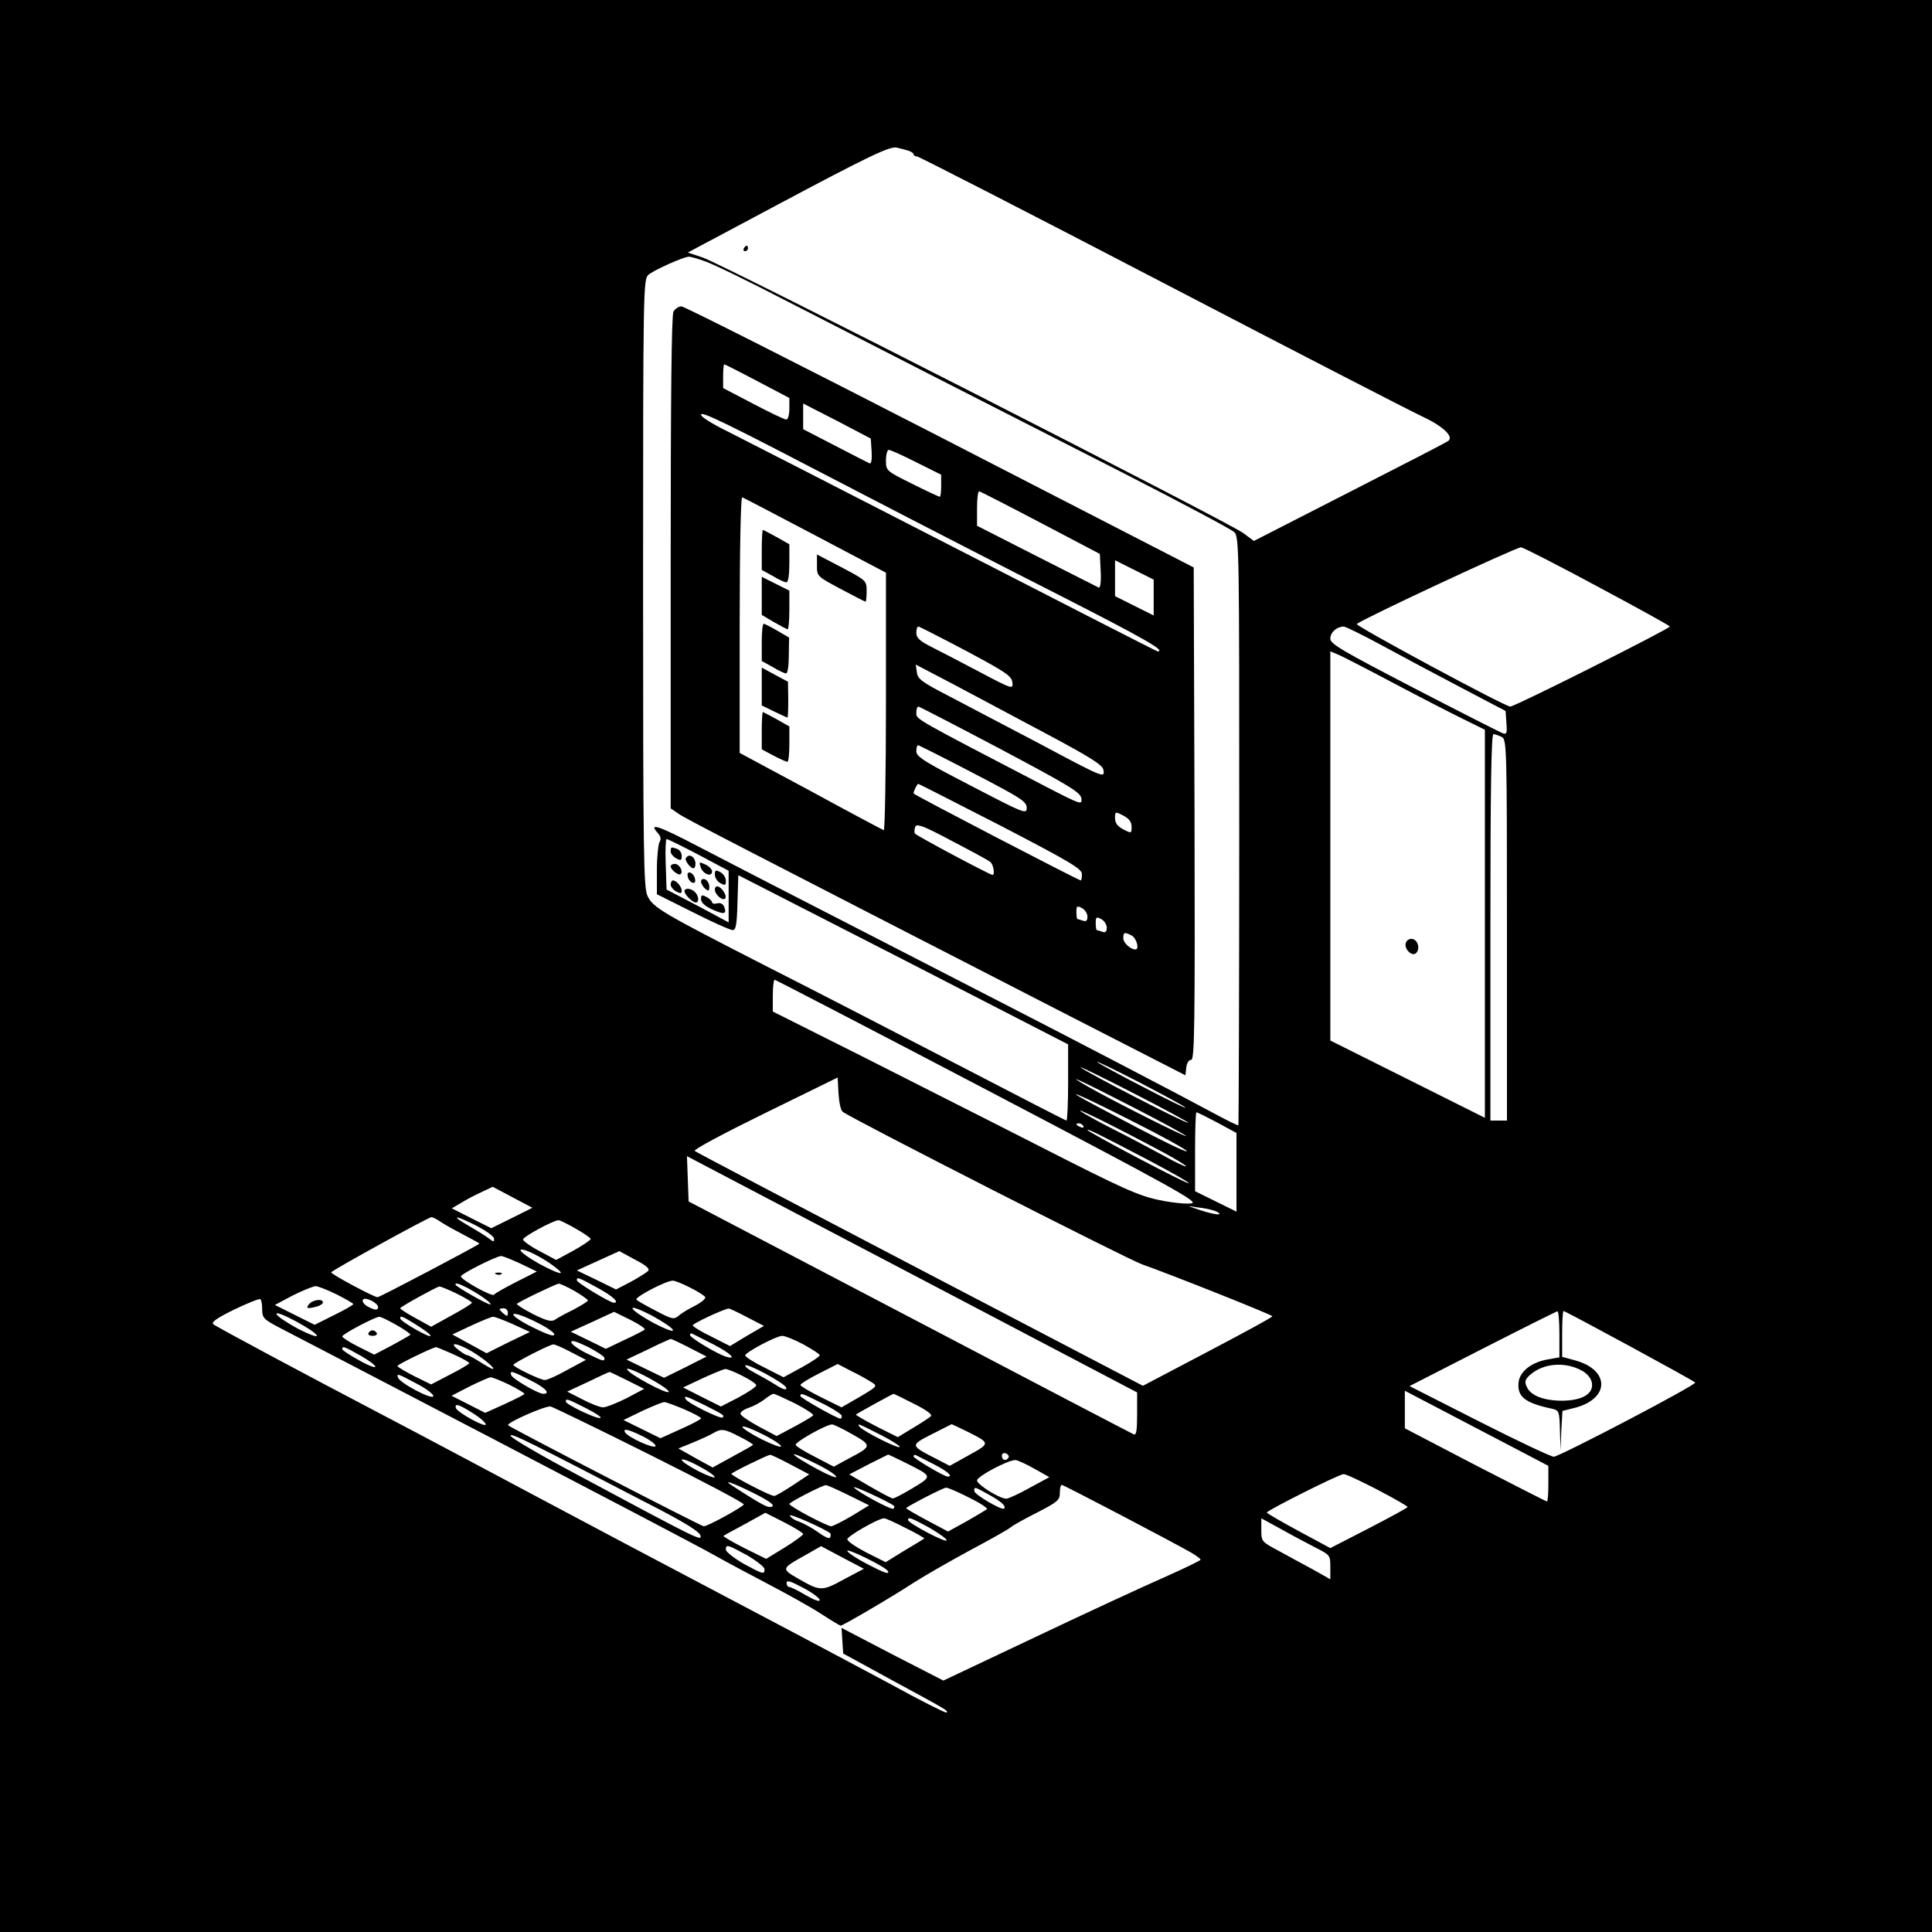 <?xml version="1.0" standalone="no"?>
<!DOCTYPE svg PUBLIC "-//W3C//DTD SVG 20010904//EN"
 "http://www.w3.org/TR/2001/REC-SVG-20010904/DTD/svg10.dtd">
<svg version="1.0" xmlns="http://www.w3.org/2000/svg"
 width="700pt" height="700pt" viewBox="0 0 700 700"
 preserveAspectRatio="xMidYMid meet">
<g transform="translate(0,700) scale(0.1,-0.1)"
fill="#000000" stroke="none">
<path d="M0 3500 l0 -3500 3500 0 3500 0 0 3500 0 3500 -3500 0 -3500 0 0
-3500z m3288 2955 c12 -3 22 -10 22 -14 0 -4 6 -8 13 -8 6 0 406 -205 888
-456 482 -251 905 -469 940 -485 74 -34 117 -73 97 -89 -7 -6 -169 -89 -359
-186 l-346 -177 -39 29 c-55 40 -1892 977 -1958 998 l-54 18 319 170 c338 180
415 217 439 210 8 -2 25 -6 38 -10z m-733 -402 c27 -9 155 -71 284 -138 280
-144 714 -366 1235 -631 209 -107 388 -202 398 -212 18 -17 18 -65 18 -1082 0
-585 -2 -1065 -3 -1067 -2 -2 -44 19 -94 46 -111 60 -498 262 -773 403 -113
58 -369 190 -570 293 -201 103 -434 223 -518 267 -147 77 -184 89 -149 50 11
-12 13 -22 7 -32 -5 -8 -10 -54 -10 -102 l0 -88 130 -65 c71 -36 136 -65 145
-65 11 0 15 20 17 100 l3 99 598 -306 597 -307 0 -138 c0 -76 -3 -138 -6 -138
-3 0 -181 92 -397 204 -216 112 -522 270 -682 351 -385 197 -419 216 -439 259
-14 31 -16 138 -16 1133 0 1071 1 1100 19 1117 19 17 126 65 147 66 6 0 32 -7
59 -17z m3233 -1178 c144 -77 262 -142 262 -145 0 -8 -563 -291 -578 -290 -20
0 -563 293 -556 299 15 16 581 280 595 278 9 -1 134 -65 277 -142z m-780 -214
c70 -38 199 -107 287 -153 l160 -84 3 -43 c3 -39 1 -43 -15 -37 -10 4 -154 77
-320 163 -262 136 -303 160 -303 179 0 23 23 43 48 44 7 0 70 -31 140 -69z
m39 -135 c98 -52 213 -111 256 -132 l77 -38 0 -703 0 -703 -280 140 -280 140
0 705 0 705 24 -10 c14 -5 105 -52 203 -104z m394 -196 c18 -10 19 -29 19
-700 l0 -690 -30 0 -30 0 0 700 c0 489 3 700 11 700 6 0 19 -5 30 -10z m-2910
-427 l109 -58 0 -93 0 -94 -112 60 -113 59 -3 92 c-2 50 0 91 3 91 4 0 57 -26
116 -57z m1050 -855 c679 -356 764 -404 736 -408 -18 -3 -70 2 -117 12 -73 15
-132 41 -420 188 -184 94 -480 243 -657 333 l-323 162 0 57 c0 32 3 58 7 58 3
0 352 -181 774 -402z m714 -61 c6 -6 -62 27 -150 73 -88 45 -164 87 -170 92
-5 6 62 -27 150 -72 88 -46 165 -87 170 -93z m10 -55 c-5 -5 -376 186 -390
201 -5 5 81 -37 192 -94 111 -57 200 -105 198 -107z m-1252 40 c28 -23 1033
-535 1085 -553 105 -37 472 -183 472 -188 0 -4 -106 -61 -235 -129 l-234 -123
-808 422 c-444 232 -812 425 -816 429 -5 5 110 66 255 137 l263 129 3 -57 c2
-32 8 -62 15 -67z m1051 17 c109 -56 195 -103 193 -105 -4 -4 -270 130 -357
180 -92 53 -27 23 164 -75z m196 -160 c0 -7 -117 51 -317 158 -157 83 -83 54
117 -48 110 -55 200 -105 200 -110z m-82 -6 c46 -25 82 -47 79 -49 -2 -2 -41
16 -85 41 -45 24 -125 67 -179 94 -54 27 -107 57 -118 65 -20 16 139 -63 303
-151z m192 110 l70 -38 0 -142 0 -143 -75 37 -75 37 0 143 c0 79 2 143 5 143
3 0 37 -17 75 -37z m-485 -13 c3 -6 -1 -7 -9 -4 -18 7 -21 14 -7 14 6 0 13 -4
16 -10z m243 -127 c79 -42 141 -77 139 -80 -5 -5 -367 186 -367 193 0 5 35
-12 228 -113z m-705 -493 l657 -345 0 -79 c0 -59 -3 -77 -12 -73 -7 3 -373
194 -813 425 l-800 419 -3 82 -3 82 158 -83 c88 -46 454 -238 816 -428z
m-1606 362 l72 -38 -74 -37 -75 -37 -72 36 -71 36 34 20 c19 12 52 29 74 39
22 10 40 19 40 19 0 0 33 -17 72 -38z m2553 -53 c25 -14 -8 -11 -60 6 l-45 15
45 -6 c25 -3 52 -10 60 -15z m-2812 -37 c15 -10 53 -31 84 -47 31 -16 56 -30
55 -31 -10 -9 -361 -194 -369 -194 -13 0 -168 83 -168 90 0 6 351 199 363 200
5 0 21 -8 35 -18z m130 -14 c34 -18 62 -38 62 -46 0 -12 -2 -12 -16 -1 -10 8
-42 28 -73 46 -73 42 -54 42 27 1z m357 -9 c30 -17 55 -34 55 -38 0 -4 -28
-23 -62 -42 l-63 -34 -60 32 c-33 17 -60 37 -60 42 0 10 107 68 128 70 4 1 32
-13 62 -30z m-75 -139 c46 -35 16 -28 -58 12 -39 22 -69 44 -66 49 6 10 79
-26 124 -61z m337 -16 c-7 -6 -35 -24 -63 -39 l-52 -27 -71 35 -71 34 77 35
77 35 57 -31 c44 -23 55 -34 46 -42z m-462 28 l60 -29 -75 -38 c-41 -21 -77
-41 -80 -46 -6 -9 -122 55 -120 67 2 9 126 72 145 73 6 1 37 -12 70 -27z m280
-88 c55 -30 81 -54 59 -54 -14 0 -134 73 -134 81 0 13 4 12 75 -27z m335 1
c27 -13 51 -29 55 -34 3 -6 -14 -20 -37 -32 -24 -12 -51 -28 -60 -37 -16 -13
-24 -12 -80 18 -35 18 -67 36 -72 41 -9 8 107 69 132 69 7 0 35 -11 62 -25z
m-807 -1 c43 -23 89 -55 84 -60 -4 -5 -127 65 -127 72 0 7 11 4 43 -12z m388
-11 c27 -16 49 -31 49 -35 0 -3 -24 -18 -52 -33 -29 -14 -60 -31 -68 -37 -12
-8 -31 -3 -79 21 -35 18 -61 35 -58 37 7 8 141 72 151 73 4 1 30 -11 57 -26z
m-861 -13 c33 -17 60 -32 60 -35 0 -3 -31 -21 -70 -40 l-70 -35 -72 36 -72 36
64 34 c36 18 73 33 83 34 10 0 44 -14 77 -30z m435 3 c30 -15 55 -30 55 -33 0
-3 -33 -24 -74 -46 l-74 -41 -56 31 c-31 17 -56 33 -56 36 0 5 129 76 142 79
4 0 32 -11 63 -26z m-705 -57 c0 -30 5 -36 58 -64 31 -16 379 -197 772 -402
393 -205 756 -395 805 -423 50 -28 142 -77 205 -110 63 -33 146 -79 183 -103
37 -24 70 -44 73 -44 8 0 189 106 265 156 36 23 126 75 200 115 73 39 141 77
149 84 8 7 52 32 98 55 74 38 82 45 82 71 0 16 3 29 7 29 7 0 400 -206 470
-246 18 -11 33 -22 33 -25 0 -3 -60 -32 -132 -64 -73 -32 -283 -129 -466 -216
l-334 -158 -185 95 -184 96 3 -47 3 -46 185 -101 c203 -110 195 -106 189 -113
-3 -2 -95 44 -204 104 -217 116 -396 211 -950 503 -198 105 -454 241 -570 303
-115 61 -273 145 -350 185 -248 130 -570 302 -582 312 -9 7 12 22 75 53 48 23
90 40 95 38 4 -2 7 -19 7 -37z m420 8 c0 -8 -7 -11 -17 -7 -27 9 -43 24 -38
34 8 12 55 -12 55 -27z m1068 -83 c3 -8 -26 3 -69 25 -40 22 -75 45 -77 53 -3
8 26 -3 69 -25 40 -22 75 -45 77 -53z m-598 63 c0 -14 -3 -14 -15 -4 -8 7 -15
14 -15 16 0 2 7 4 15 4 8 0 15 -7 15 -16z m866 -16 l62 -32 -62 -36 -61 -37
-67 34 c-38 18 -68 37 -68 41 0 7 112 59 130 61 2 1 32 -13 66 -31z m-1558
-67 c2 -7 -28 4 -69 25 -40 22 -75 45 -77 53 -6 18 140 -60 146 -78z m860 5
c2 -10 -21 -3 -72 22 -42 20 -76 42 -76 49 0 17 144 -52 148 -71z m328 17 c-4
-4 -37 -21 -74 -38 l-67 -32 -63 31 -64 31 79 36 78 36 59 -29 c32 -16 55 -32
52 -35z m3314 -17 l0 -84 -40 -7 c-61 -10 -104 -44 -108 -84 -5 -52 23 -74
121 -95 26 -6 27 -9 29 -79 l2 -72 3 71 4 72 44 11 c129 33 129 139 -1 173
l-44 12 0 83 c0 46 2 83 5 83 7 0 468 -250 477 -259 8 -7 -481 -263 -512 -269
-8 -1 -129 56 -269 127 l-254 129 264 135 c145 74 267 135 272 136 4 0 7 -37
7 -83z m-4213 33 c30 -17 52 -33 50 -35 -3 -3 -33 -20 -68 -39 l-63 -33 -58
29 c-32 16 -58 33 -58 37 0 8 117 70 134 71 5 1 33 -13 63 -30z m73 0 c27 -17
50 -34 50 -39 0 -10 -109 52 -110 63 0 12 7 9 60 -24z m349 3 l61 -28 -79 -38
-78 -39 -62 34 -62 34 68 32 c37 17 73 32 79 32 6 1 39 -12 73 -27z m724 -72
c63 -32 91 -59 46 -45 -33 11 -129 68 -129 78 0 5 3 7 8 5 4 -2 37 -19 75 -38z
m328 -1 c32 -18 59 -35 59 -39 0 -5 -29 -24 -65 -44 l-66 -36 -69 35 c-39 19
-70 39 -70 44 0 11 111 70 134 71 10 0 45 -14 77 -31z m-721 -49 c0 -14 -3
-13 -65 17 -30 15 -55 33 -55 40 0 9 19 3 60 -17 33 -17 60 -35 60 -40z m308
37 l62 -32 -77 -39 -77 -38 -68 33 -68 33 78 37 c42 21 79 37 82 38 3 0 33
-14 68 -32z m-789 -13 c42 -25 89 -64 76 -64 -3 0 -23 11 -45 25 -22 14 -43
25 -47 25 -5 0 -19 9 -33 20 -37 29 -5 25 49 -6z m360 -3 l54 -28 -67 -36
c-37 -21 -73 -37 -82 -37 -16 0 -114 47 -114 55 0 6 132 74 145 74 6 0 34 -12
64 -28z m-764 -12 c30 -17 55 -35 55 -41 0 -5 -27 5 -60 24 -33 18 -60 36 -60
40 0 12 7 10 65 -23z m336 5 c33 -15 59 -29 59 -33 0 -3 -31 -22 -69 -41 l-69
-36 -61 30 c-33 17 -61 33 -61 37 0 5 121 64 139 68 2 1 30 -11 62 -25z m1208
-123 c1 -9 -13 -5 -41 13 -24 15 -58 34 -75 43 -18 9 -33 20 -33 25 0 14 149
-66 149 -81z m309 21 c22 -14 21 -15 -43 -53 l-66 -38 -75 37 c-40 20 -74 40
-74 44 0 4 30 23 68 42 l67 34 50 -26 c28 -13 60 -32 73 -40z m2577 40 c19
-12 31 -28 33 -44 5 -39 -36 -62 -107 -63 -67 0 -115 18 -129 50 -9 19 -7 26
11 43 49 44 130 50 192 14z m-3312 -75 c-6 -10 -146 65 -151 82 -3 7 31 -6 76
-30 44 -24 78 -47 75 -52z m267 58 c28 -14 50 -29 50 -34 0 -6 -29 -25 -64
-44 l-64 -33 -68 34 -69 35 70 33 c39 18 76 33 83 34 7 0 35 -11 62 -25z
m-770 -15 c56 -28 77 -50 48 -50 -20 1 -111 54 -116 68 -5 17 1 16 68 -18z
m352 -1 l62 -31 -64 -34 c-36 -18 -74 -33 -85 -33 -11 0 -45 13 -75 29 l-55
28 75 35 c41 20 76 36 78 36 1 1 30 -13 64 -30z m-759 -14 c31 -16 57 -36 57
-43 0 -17 -122 47 -128 67 -5 16 -2 15 71 -24z m332 -2 c30 -15 55 -30 55 -33
0 -3 -32 -19 -71 -37 l-71 -32 -61 31 -61 31 64 33 c36 18 71 33 77 34 7 0 37
-12 68 -27z m3643 -230 l122 -64 0 -65 c0 -35 -2 -64 -5 -64 -3 0 -120 60
-260 132 l-255 133 0 68 0 68 138 -72 c75 -39 192 -101 260 -136z m-2607 162
c38 -20 68 -39 65 -43 -2 -4 -33 -22 -68 -41 l-64 -34 -64 34 c-35 19 -65 39
-67 46 -2 6 11 16 29 22 18 6 44 20 58 31 14 11 28 20 33 20 4 0 39 -16 78
-35z m99 0 c39 -19 70 -40 70 -45 0 -6 -2 -10 -5 -10 -12 0 -145 75 -145 82 0
12 5 11 80 -27z m331 -1 c43 -21 68 -39 62 -45 -5 -5 -34 -24 -64 -42 l-56
-34 -78 39 c-42 22 -75 41 -74 43 5 4 133 75 137 75 1 0 34 -16 73 -36z m-758
-5 c71 -36 72 -37 65 -45 -7 -6 -124 51 -133 66 -10 16 1 12 68 -21z m-432
-10 c34 -17 58 -33 55 -36 -8 -8 -126 48 -126 59 0 12 6 10 71 -23z m358 -5
c34 -15 61 -29 61 -33 0 -3 -33 -21 -74 -39 l-73 -33 -67 33 -67 33 68 33 c37
17 73 32 80 32 6 0 39 -12 72 -26z m-766 -14 c26 -16 47 -35 47 -41 0 -13
-102 43 -108 59 -6 19 11 14 61 -18z m644 -152 c188 -94 340 -174 338 -179 -7
-11 -131 -79 -145 -79 -9 0 -693 353 -709 366 -9 8 136 72 154 68 11 -3 174
-82 362 -176z m473 32 c0 -6 -31 6 -70 25 -38 19 -70 40 -70 45 0 6 32 -6 70
-25 39 -19 70 -40 70 -45z m257 44 c73 -41 73 -44 -11 -88 l-55 -30 -67 35
c-38 19 -70 39 -71 44 -3 10 109 73 131 74 5 1 38 -15 73 -35z m106 -4 c37
-19 67 -38 67 -42 0 -11 -136 58 -146 73 -8 13 -10 14 79 -31z m310 14 c86
-43 86 -43 8 -86 l-70 -39 -48 25 c-96 49 -96 49 -18 89 39 20 71 36 73 37 1
0 26 -12 55 -26z m-1172 -19 c27 -14 47 -30 44 -35 -6 -10 -99 32 -110 50 -10
17 13 11 66 -15z m350 -1 c28 -14 49 -27 47 -29 -2 -3 -36 -22 -75 -43 l-71
-39 -62 34 -62 35 54 22 c29 12 62 27 73 34 29 17 40 15 96 -14z m-286 -266
c93 -49 141 -79 143 -92 4 -20 -3 -17 -445 220 -134 71 -243 135 -243 142 0
12 63 -20 545 -270z m1259 191 c-8 -14 -24 -10 -24 6 0 9 6 12 15 9 8 -4 12
-10 9 -15z m-790 -25 l68 -36 -59 -39 c-32 -21 -62 -39 -68 -39 -13 -1 -155
73 -155 80 1 5 128 67 140 69 3 1 36 -15 74 -35z m96 1 c39 -19 70 -40 70 -46
0 -5 -30 7 -67 27 -114 62 -116 76 -3 19z m323 4 c96 -48 96 -47 25 -90 -35
-21 -67 -38 -73 -38 -5 0 -43 20 -84 44 l-74 43 69 36 c38 19 70 35 72 36 1 0
31 -14 65 -31z m100 -4 c49 -25 72 -45 51 -45 -13 0 -124 66 -124 73 0 5 3 7
8 5 4 -2 33 -17 65 -33z m-793 -47 c0 -4 -27 5 -60 22 -33 17 -60 35 -60 41 0
5 27 -4 60 -22 33 -17 60 -36 60 -41z m1157 31 l55 -31 -72 -39 c-39 -22 -77
-39 -84 -39 -24 0 -106 51 -106 66 0 15 112 74 139 74 7 0 38 -14 68 -31z
m1243 -76 c61 -32 110 -60 110 -63 0 -3 -63 -37 -140 -77 l-140 -72 -115 62
c-63 34 -115 64 -115 67 0 7 262 139 278 139 7 1 62 -25 122 -56z m-2265 -10
c71 -35 92 -53 62 -53 -11 0 -46 20 -134 77 -37 24 -1 12 72 -24z m349 -10
l75 -37 -62 -38 c-34 -20 -68 -37 -75 -38 -15 0 -152 72 -152 81 0 6 118 67
132 68 4 1 41 -16 82 -36z m165 -39 c2 -2 2 -7 -2 -10 -6 -7 -133 62 -143 77
-5 9 132 -55 145 -67z m272 30 c39 -19 68 -38 65 -42 -4 -3 -37 -23 -74 -44
l-67 -37 -77 41 c-43 23 -77 43 -75 44 13 11 135 74 145 74 7 0 44 -16 83 -36z
m73 10 c45 -25 62 -41 54 -50 -8 -7 -108 51 -108 64 0 16 0 16 54 -14z m-674
-142 c0 -4 -30 -26 -67 -49 l-67 -41 -79 39 c-43 22 -77 42 -76 44 2 2 37 21
78 43 l74 41 69 -35 c37 -19 68 -38 68 -42z m99 2 c1 -1 1 -8 -1 -14 -2 -7
-20 1 -43 18 -22 16 -54 33 -70 39 -16 5 -31 15 -33 22 -3 9 125 -47 147 -65z
m272 20 c39 -19 69 -37 68 -38 -2 -2 -35 -22 -72 -44 l-68 -42 -70 35 c-38 20
-69 41 -69 48 0 11 111 75 133 76 4 1 39 -15 78 -35z m86 1 c34 -20 63 -40 63
-46 0 -11 -140 62 -140 74 0 12 11 8 77 -28z m1401 -73 c51 -26 52 -27 52 -70
l0 -44 -62 35 c-35 19 -91 49 -125 68 -62 33 -63 34 -63 76 l0 42 73 -40 c39
-22 96 -52 125 -67z m-2061 -27 c34 -20 63 -43 63 -50 0 -21 -5 -19 -77 20
-34 20 -63 43 -63 50 0 21 5 19 77 -20z m351 -87 c-80 -44 -86 -44 -167 3 -61
35 -60 36 26 84 l58 33 77 -41 78 -41 -72 -38z m158 31 c10 -16 -11 -9 -79 27
-37 19 -67 40 -67 45 0 10 136 -57 146 -72z m-246 -106 c0 -8 -20 0 -50 17
-28 17 -55 30 -60 30 -6 0 -10 7 -10 15 0 11 15 6 60 -18 33 -17 60 -38 60
-44z"/>
<path d="M2695 6100 c-3 -5 -1 -10 4 -10 6 0 11 5 11 10 0 6 -2 10 -4 10 -3 0
-8 -4 -11 -10z"/>
<path d="M2440 5871 c-7 -13 -10 -315 -10 -910 l0 -890 28 -19 c25 -18 185
-100 1382 -715 l455 -233 3 28 c2 16 9 28 18 28 12 0 14 121 12 892 l-3 892
-919 473 c-506 260 -927 473 -937 473 -10 0 -23 -9 -29 -19z m304 -252 l116
-61 0 -39 c0 -22 -5 -39 -11 -39 -7 0 -61 26 -120 57 l-109 57 0 43 c0 24 2
43 4 43 2 0 56 -27 120 -61z m414 -254 c2 -28 -1 -46 -7 -44 -5 2 -61 31 -125
64 l-116 60 0 46 0 47 123 -63 122 -64 3 -46z m-33 -155 c198 -103 521 -269
718 -369 304 -155 384 -201 351 -201 -3 0 -337 171 -742 379 -405 208 -776
398 -824 422 -49 24 -88 49 -88 56 0 15 78 -23 585 -287z m195 115 l90 -45 0
-40 c0 -22 -2 -40 -5 -40 -3 0 -48 21 -100 47 -95 47 -95 48 -95 85 0 21 5 38
10 38 6 0 51 -20 100 -45z m450 -219 l215 -113 3 -63 c2 -36 -1 -61 -7 -59 -5
2 -106 54 -225 114 l-216 110 0 63 c0 34 3 62 8 62 4 -1 104 -52 222 -114z
m-816 -46 l256 -135 0 -468 c0 -258 -4 -467 -8 -465 -5 2 -124 65 -265 142
l-257 138 0 465 c0 275 4 463 9 461 5 -1 124 -64 265 -138z m1226 -225 l0 -65
-70 35 -70 35 0 65 0 65 70 -35 70 -35 0 -65z m-680 -193 c144 -77 165 -91
168 -114 3 -26 1 -26 -120 38 -68 36 -147 77 -175 91 -41 21 -53 32 -53 50 0
13 3 23 8 23 4 -1 81 -40 172 -88z m290 -300 c163 -87 206 -114 208 -132 5
-30 2 -29 -238 99 -113 59 -257 135 -320 168 -101 52 -115 63 -118 87 l-4 28
134 -70 c73 -39 225 -120 338 -180z m-165 -56 c254 -135 290 -157 293 -179 3
-24 -1 -23 -125 41 -482 251 -473 245 -473 269 0 13 3 23 8 23 4 -1 138 -70
297 -154z m-99 -87 c173 -90 194 -103 194 -126 0 -24 -8 -21 -200 79 -170 88
-200 106 -200 126 0 12 3 22 6 22 3 0 93 -45 200 -101z m100 -191 c252 -131
294 -156 294 -175 0 -13 -2 -23 -4 -23 -8 0 -606 311 -606 315 0 9 13 35 17
35 2 0 137 -69 299 -152z m474 -4 c0 -24 -1 -24 -30 -9 -21 11 -30 23 -30 41
0 24 1 24 30 9 21 -11 30 -23 30 -41z m-512 -127 c11 -8 18 -47 8 -47 -9 0
-276 142 -281 150 -3 4 -2 15 1 24 5 13 28 5 133 -51 69 -36 132 -70 139 -76z
m352 -198 c0 -15 -5 -19 -16 -15 -9 3 -18 6 -20 6 -2 0 -4 11 -4 25 0 23 2 24
20 15 11 -6 20 -20 20 -31z m70 -40 c0 -15 -5 -19 -16 -15 -9 3 -18 6 -20 6
-2 0 -4 11 -4 25 0 23 2 24 20 15 11 -6 20 -20 20 -31z m91 -29 c17 -10 28
-50 13 -50 -18 0 -44 24 -44 40 0 23 4 24 31 10z"/>
<path d="M2760 5008 l0 -73 40 -22 c21 -13 44 -23 49 -23 7 0 11 27 11 69 l0
69 -46 26 c-26 14 -48 26 -50 26 -2 0 -4 -33 -4 -72z"/>
<path d="M2960 4951 c0 -39 0 -39 86 -85 47 -25 88 -46 90 -46 2 0 4 17 4 38
0 38 -1 39 -90 86 l-90 47 0 -40z"/>
<path d="M2760 4841 l0 -69 44 -26 c25 -14 47 -26 50 -26 3 0 6 31 6 70 l0 70
-50 25 -50 25 0 -69z"/>
<path d="M2760 4673 l0 -68 40 -22 c21 -13 43 -23 48 -23 6 0 10 29 10 65 l1
65 -43 25 c-24 14 -46 25 -49 25 -4 0 -7 -30 -7 -67z"/>
<path d="M2760 4513 l0 -69 45 -22 c25 -12 47 -22 48 -22 2 0 3 29 3 65 l-1
65 -47 25 -48 26 0 -68z"/>
<path d="M2760 4352 l0 -67 43 -23 c23 -12 45 -22 50 -22 4 0 7 29 7 64 l0 64
-46 26 c-26 14 -48 26 -50 26 -2 0 -4 -30 -4 -68z"/>
<path d="M5094 3585 c-9 -22 22 -53 37 -38 15 15 7 47 -14 51 -9 2 -20 -4 -23
-13z"/>
<path d="M2430 3915 c0 -8 9 -19 20 -25 17 -9 20 -8 20 9 0 10 -7 22 -16 25
-22 8 -24 8 -24 -9z"/>
<path d="M2485 3891 c-3 -5 3 -17 12 -27 11 -11 18 -13 21 -5 9 28 -18 55 -33
32z"/>
<path d="M2539 3857 c9 -25 41 -36 41 -14 0 7 -11 19 -25 25 -22 10 -23 10
-16 -11z"/>
<path d="M2430 3861 c0 -12 29 -35 36 -28 11 10 -5 37 -21 37 -8 0 -15 -4 -15
-9z"/>
<path d="M2590 3831 c0 -11 9 -25 20 -31 17 -9 20 -8 20 9 0 11 -9 25 -20 31
-17 9 -20 8 -20 -9z"/>
<path d="M2492 3824 c1 -9 9 -19 16 -22 9 -3 13 2 10 14 -1 9 -9 19 -16 22 -9
3 -13 -2 -10 -14z"/>
<path d="M2540 3806 c0 -7 7 -19 15 -26 12 -10 15 -9 15 8 0 11 -7 22 -15 26
-9 3 -15 0 -15 -8z"/>
<path d="M2430 3795 c0 -8 9 -19 20 -25 15 -8 20 -8 20 3 0 14 -19 37 -32 37
-4 0 -8 -7 -8 -15z"/>
<path d="M2590 3777 c0 -18 28 -42 37 -33 9 8 -9 38 -25 44 -7 2 -12 -3 -12
-11z"/>
<path d="M2480 3771 c0 -12 29 -41 41 -41 13 0 11 24 -3 38 -14 14 -38 16 -38
3z"/>
<path d="M2540 3742 c0 -12 14 -25 40 -37 44 -20 54 -17 44 9 -4 11 -14 16
-25 13 -11 -3 -19 -1 -19 4 0 4 -9 13 -20 19 -17 9 -20 8 -20 -8z"/>
<path d="M1798 2383 c7 -3 16 -2 19 1 4 3 -2 6 -13 5 -11 0 -14 -3 -6 -6z"/>
<path d="M1120 2275 c-13 -16 -8 -18 28 -9 12 4 22 10 22 15 0 15 -37 10 -50
-6z"/>
<path d="M1335 2170 c-3 -5 3 -10 15 -10 12 0 18 5 15 10 -3 6 -10 10 -15 10
-5 0 -12 -4 -15 -10z"/>
</g>
</svg>
